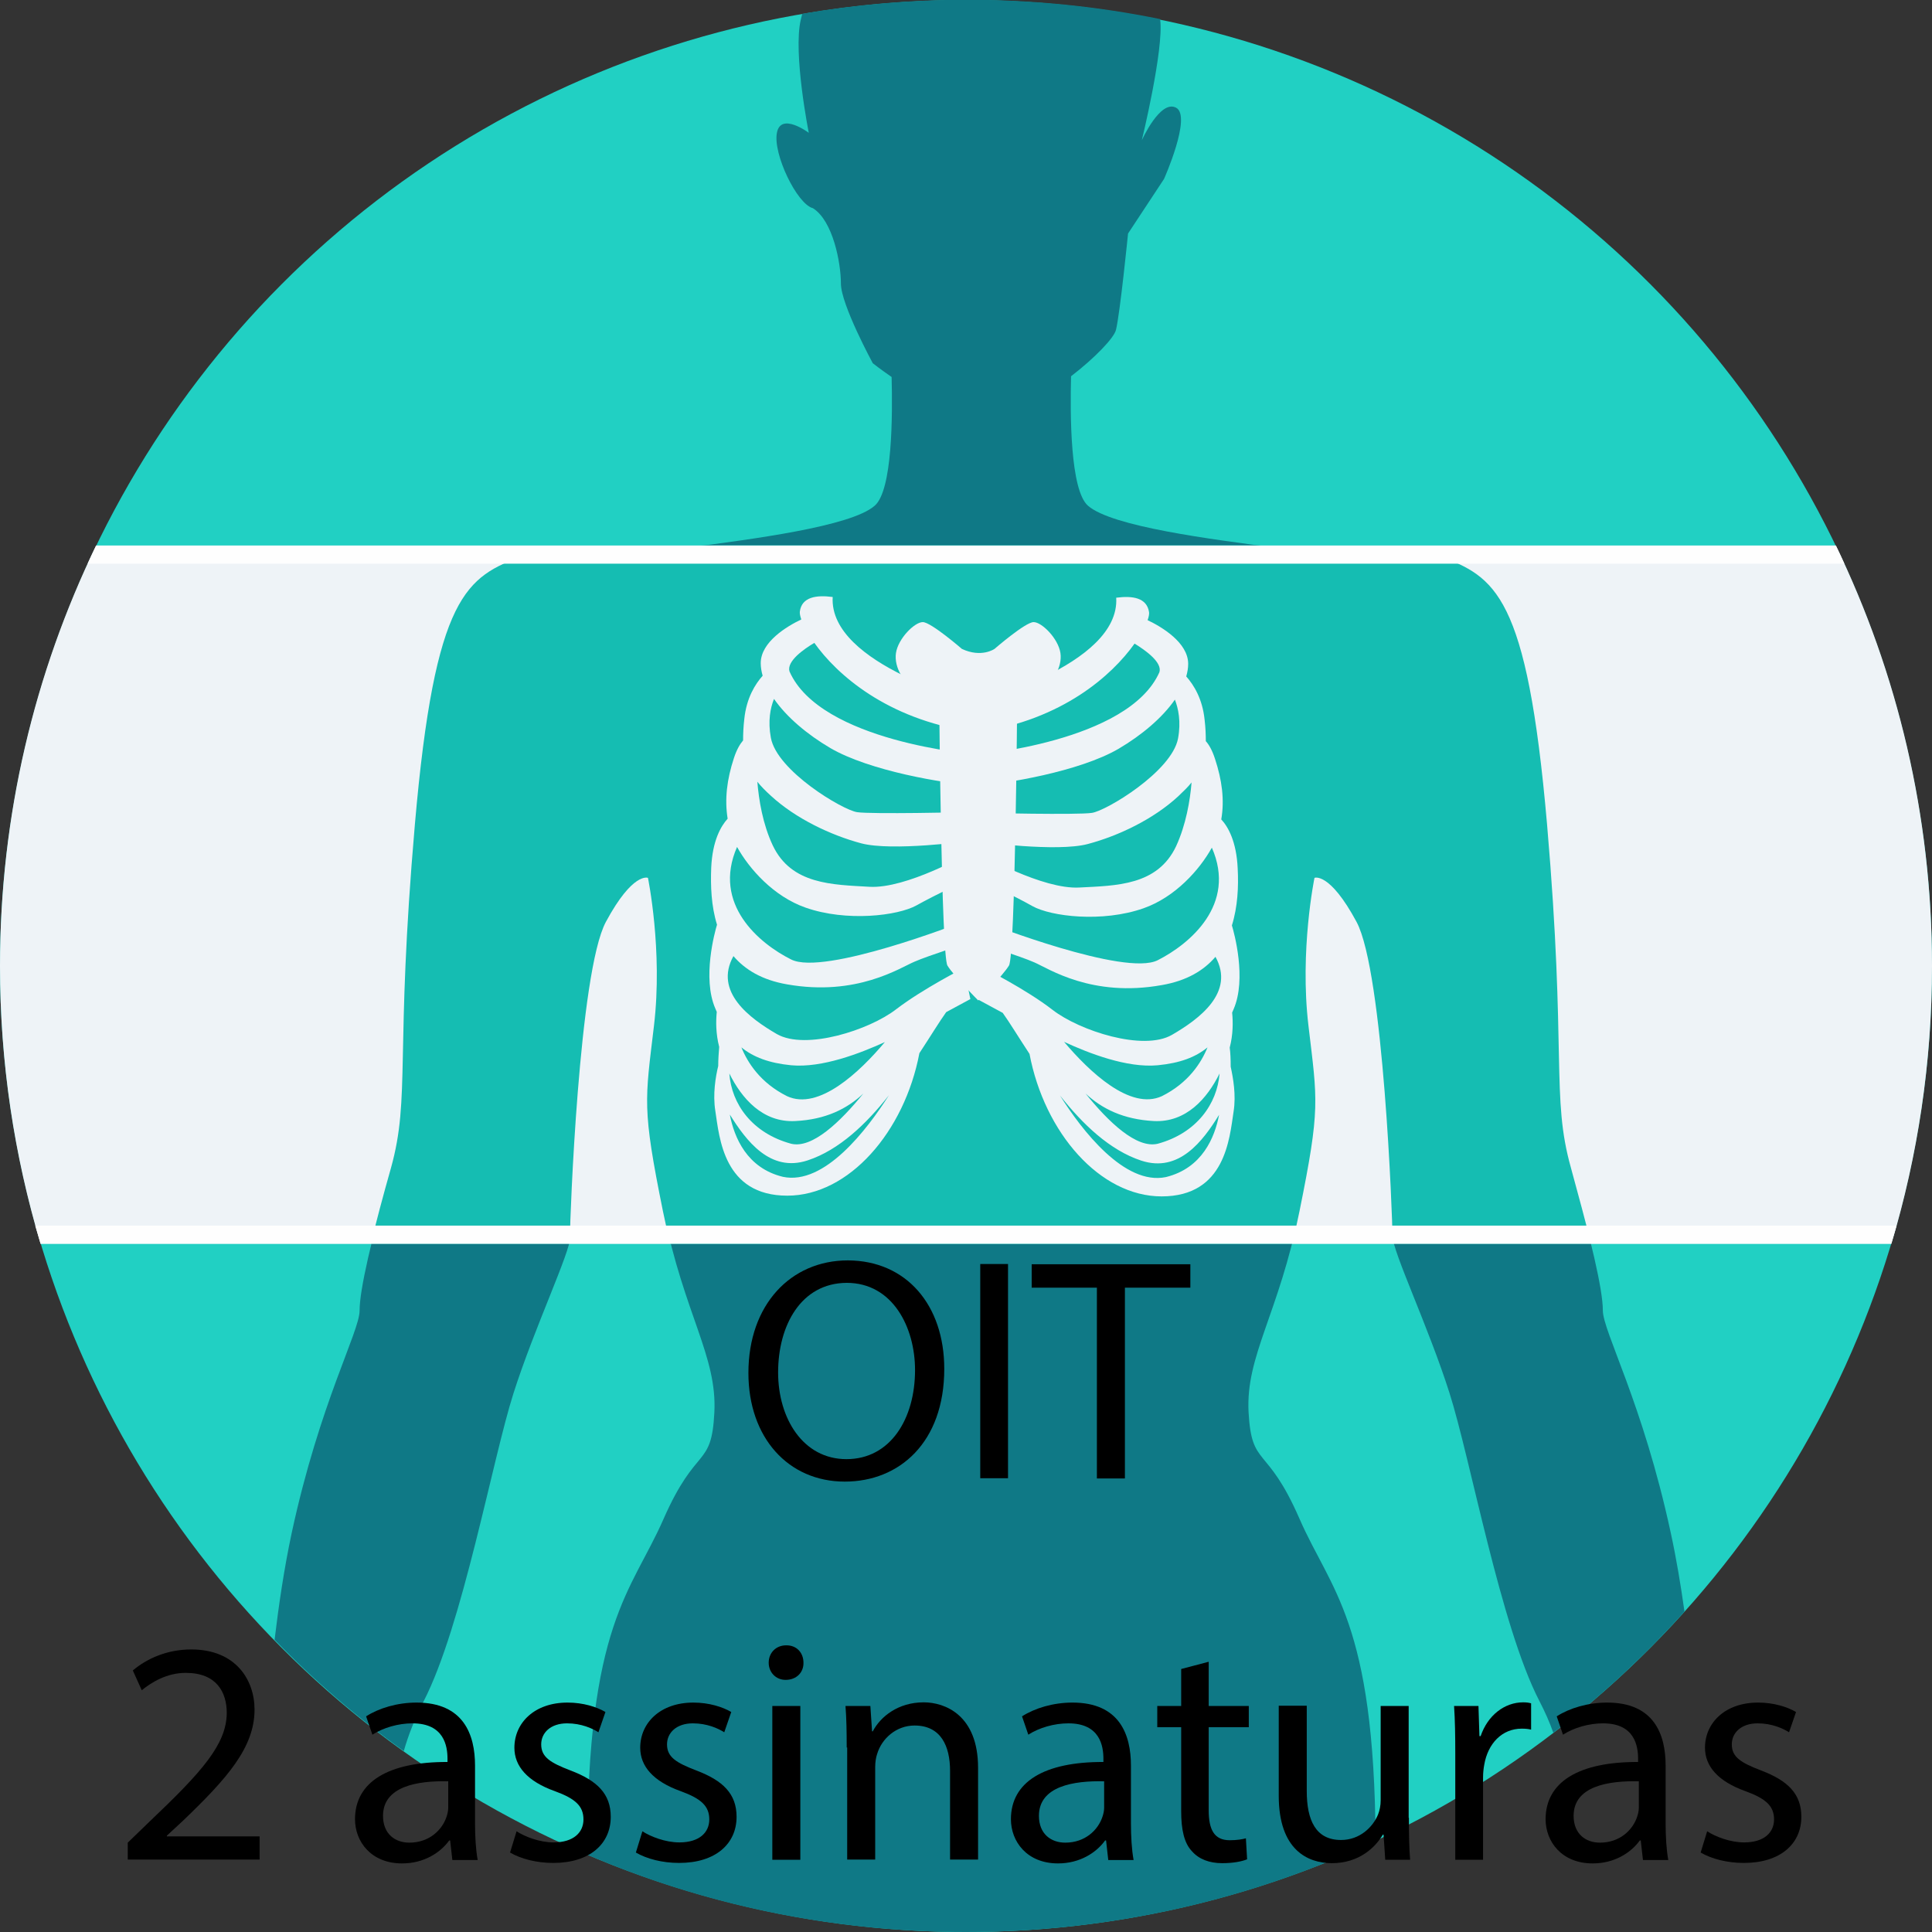 <?xml version="1.0" encoding="utf-8"?>
<!-- Generator: Adobe Illustrator 25.0.0, SVG Export Plug-In . SVG Version: 6.00 Build 0)  -->
<svg version="1.1" id="Layer_1" xmlns="http://www.w3.org/2000/svg" xmlns:xlink="http://www.w3.org/1999/xlink" x="0px" y="0px"
	 viewBox="0 0 800 800" style="enable-background:new 0 0 800 800;" xml:space="preserve">
<rect x="0" y="0" width="800" height="800" fill="#333333" stroke="none"/>
<style type="text/css">
	.st0{fill:#21D0C3;}
	.st1{fill:#0F7986;}
	.st2{fill:#EEF3F7;}
	.st3{fill:#15BDB2;}
	.st4{fill:#FEFEFE;}
</style>
<g id="SVGRepo_bgCarrier">
</g>
<g id="SVGRepo_tracerCarrier">
</g>
<g id="SVGRepo_iconCarrier">
	<circle class="st0" cx="400" cy="400" r="400"/>
	<path class="st1" d="M697.5,667.3c-1.5-10.7-3.3-21.7-5.7-32.7c-11.6-53.8-28.1-83.3-28.1-92c0-8.7-5-29.5-13.2-59
		c-8.3-29.5-1.7-46.9-9.9-142.3S619.1,239,596,230.3c-23.2-8.7-41.3,0-67.8-3.5c-26.5-3.5-67.8-8.7-77.7-17.4
		c-7.4-6.5-7.4-38-7-53.6c10-7.7,17.8-15.9,18.6-19.2c1.7-6.9,5-39.9,5-39.9l14.9-22.6c0,0,11.6-26,5-29.5
		c-6.6-3.5-14.2,13.5-14.2,13.5s9.2-37.8,7.6-50l0-0.2c-25.9-5.3-52.7-8-80.2-8c-23.2,0-45.9,2-68,5.8c-0.2,0.8-0.4,1.6-0.6,2.4
		c-3.3,13.9,3.3,46.9,3.3,46.9s-11.6-8.7-13.2,0c-1.7,8.7,8.3,29.5,14.9,31.2c8.3,5.2,11.6,22.6,11.6,31.2c0,8.7,13.2,33,13.2,33
		s3,2.4,7.8,5.7c0.4,15.7,0.4,46.9-7,53.3c-9.9,8.7-51.3,13.9-77.7,17.4c-26.5,3.5-44.6-5.2-67.8,3.5
		c-23.2,8.7-36.4,15.6-44.7,111.1c-8.3,95.4-1.7,112.8-9.9,142.3c-8.3,29.5-13.2,50.3-13.2,59c0,8.7-16.5,38.2-28.1,92
		c-3.2,15-5.4,30.1-7.1,44.3c16.4,16.9,34.3,32.3,53.5,46.1c1.8-6.4,4.5-13.3,8.2-20.6c16.1-31.2,28.5-100.2,37.2-127.5
		c8.7-27.3,23.6-58.6,23.6-65.1c0-6.5,3.7-109.3,14.9-130.1c11.2-20.8,17.4-18.2,17.4-18.2s6.2,29.9,2.5,61.2
		c-3.7,31.2-5,33.8,3.7,76.8c8.7,42.9,22.3,59.9,21.1,83.3c-1.2,23.4-7.4,13-21.1,44.2c-13.2,30.1-31.7,42.9-31.5,138.9
		C291.1,788.6,344.2,800,400,800c60.6,0,118.1-13.5,169.6-37.7c-0.5-91-18.6-103.8-31.5-133.4c-13.6-31.2-19.8-20.8-21.1-44.2
		c-1.2-23.4,12.4-40.3,21.1-83.3c8.7-42.9,7.4-45.5,3.7-76.8c-3.7-31.2,2.5-61.2,2.5-61.2s6.2-2.6,17.4,18.2
		c11.2,20.8,14.9,123.6,14.9,130.1s14.9,37.7,23.6,65.1c8.7,27.3,21.1,96.3,37.2,127.5c2.4,4.6,4.3,9,5.8,13.2
		C662.8,702.6,681,685.7,697.5,667.3L697.5,667.3z"/>
	<path class="st2" d="M39.8,225.9h720.4C785.7,278.6,800,337.6,800,400c0,40-5.9,78.6-16.8,115H16.8C5.9,478.6,0,440,0,400
		C0,337.6,14.3,278.6,39.8,225.9L39.8,225.9L39.8,225.9z"/>
	<path class="st3" d="M658.8,515c-2.2-8.9-5-19.4-8.3-31.4c-8.3-29.5-1.7-46.9-9.9-142.3c-8.3-95.4-21.5-102.4-44.7-111.1
		c-23.2-8.7-41.3,0-67.8-3.5l-6.8-0.9H291.1l-6.8,0.9c-26.5,3.5-44.6-5.2-67.8,3.5c-23.2,8.7-36.4,15.6-44.7,111.1
		c-8.3,95.4-1.7,112.8-9.9,142.3c-3.4,12-6.2,22.5-8.3,31.4h81.8c0.4-1.4,0.6-2.4,0.6-3.2c0-6.5,3.7-109.3,14.9-130.1
		c11.2-20.8,17.4-18.2,17.4-18.2s6.2,29.9,2.5,61.2c-3.7,31.2-5,33.8,3.7,76.8c1,4.8,2,9.4,3.1,13.6H535c1.1-4.2,2.1-8.7,3.1-13.6
		c8.7-42.9,7.4-45.5,3.7-76.8c-3.7-31.2,2.5-61.2,2.5-61.2s6.2-2.6,17.4,18.2c11.2,20.8,14.9,123.6,14.9,130.1
		c0,0.7,0.2,1.8,0.6,3.2H658.8L658.8,515L658.8,515z"/>
	<path class="st4" d="M39.8,225.9h720.4c1.2,2.5,2.4,5,3.5,7.5H36.3C37.4,230.9,38.6,228.4,39.8,225.9z M785.3,507.5
		c-0.7,2.5-1.4,5-2.2,7.5H16.8c-0.7-2.5-1.5-5-2.2-7.5H785.3L785.3,507.5z"/>
	<g>
		<path class="st2" d="M509.2,433.8c1.4-5.4,1.4-10.6,1-14.5c0.2-0.5,0.4-0.9,0.6-1.4c5.5-12.6,0.2-31.8-0.7-34.7
			c2.4-7.7,2.8-16,2.4-23.6c-0.5-11.2-4-17.3-6.8-20.3c1.4-8.1,0.3-16.3-2.6-25.1c-1.2-3.7-2.6-6-3.8-7.3c0-2.6-0.1-5.5-0.5-8.9
			c-0.9-8.7-4.5-14.4-7.6-17.9c0.5-1.8,0.8-3.5,0.8-5.2c0-8.8-10.9-15.3-16.8-18.1c0.5-1.4,0.7-2.6,0.6-3.3c-0.9-6-6.8-6.9-13.6-6
			c1.7,28.3-59.6,43.7-59.6,43.7s3.4,9.4,2.6,12c34.8-5.2,55.3-23.6,64.6-36.7c4.4,2.7,11.5,7.7,10.3,11.8
			c-12.8,29.1-76.6,34.3-76.6,34.3s3.4,12,0,12.9c12.8-0.9,43.4-6,59.6-15.4c9.7-5.7,18.2-12.9,23.4-20.4c1.4,3.6,2.6,9.1,1.3,16.1
			c-2.6,13.7-29.8,30-35.7,30.8c-6,0.9-45.1,0-45.1,0l-0.9,12c0,0,31.5,4.3,44.3,0.9c12.8-3.4,27.2-10.3,37.4-19.7
			c2.2-2.1,4.1-3.9,5.6-5.8c-0.6,7.4-2.3,17.5-6.4,26.4c-7.7,16.3-24.7,16.3-40,17.1c-15.3,0.9-40.8-13.7-40.8-13.7l0.9,11.1
			c0,0,12.8,6,20.4,10.3c7.7,4.3,28.9,6.9,46,0.9c13.1-4.6,23.2-15.9,28.3-25.1c10.4,23.6-9.2,39.9-22.4,46.6
			c-13.6,6.9-70.6-15.4-70.6-15.4l-2.6,8.6c0,0,16.2,5.1,22.1,7.7c6,2.6,23.8,14.6,52.8,9.4c10.4-1.8,17.4-6.1,22.2-11.7
			c8.2,14.8-6.8,25.8-18,32.3c-11.9,6.9-38.3-1.7-49.4-10.3c-11.1-8.6-28.1-17.1-28.1-17.1l-2.6,12.9c0,0,4.6,2.5,10,5.4
			c2.8,3.9,6.5,10,11.1,17c6.2,32.7,29.2,59,54.7,59c26.4,0,28.1-24,29.8-35.1c1.1-6.9-0.2-14-1.2-18.6
			C509.6,438.6,509.5,436,509.2,433.8L509.2,433.8L509.2,433.8z M505,444.5L505,444.5c-1,12.6-9.5,24.7-25.6,29.1
			c-8.8,2.1-20.4-9-29.9-20.8c6.9,6.4,15.7,10.7,28.2,11.4C491.2,464.9,499.9,454.8,505,444.5z M479.4,441.1L479.4,441.1
			c9.2-0.9,15.6-3.3,20.6-7.4c-2.6,6.4-7.9,14.7-18.9,20.2c-13.1,6-30-10.1-40.5-22.5C450.8,436.1,466.6,442.3,479.4,441.1z
			 M482.8,487.4L482.8,487.4c-17.2,3.6-34.9-19.5-43.9-33.8c9.3,11.8,20.6,22.7,33.7,27c15.6,5.1,25.5-8.1,32.2-19
			C503,471,497.8,483.7,482.8,487.4z"/>
		<path class="st2" d="M297.4,441.4c-1.1,4.5-2.3,11.7-1.2,18.6c1.7,11.1,3.4,35.1,29.8,35.1c25.5,0,48.5-26.4,54.7-59
			c4.6-7,8.3-13.1,11.1-17c5.4-2.9,10-5.4,10-5.4l-2.6-12.9c0,0-17,8.6-28.1,17.1c-11.1,8.6-37.4,17.1-49.4,10.3
			c-11.2-6.5-26.2-17.5-18-32.3c4.8,5.6,11.8,9.9,22.2,11.7c28.9,5.1,46.8-6.9,52.8-9.4c6-2.6,22.1-7.7,22.1-7.7l-2.6-8.6
			c0,0-57,22.3-70.6,15.4c-13.2-6.6-32.8-22.9-22.4-46.6c5.1,9.2,15.2,20.5,28.3,25.1c17,6,38.3,3.4,46-0.9s20.4-10.3,20.4-10.3
			l0.9-11.1c0,0-25.5,14.6-40.8,13.7c-15.3-0.9-32.3-0.9-40-17.1c-4.2-8.9-5.8-19-6.4-26.4c1.5,1.9,3.4,3.8,5.6,5.8
			c10.2,9.4,24.7,16.3,37.4,19.7c12.8,3.4,44.3-0.9,44.3-0.9l-0.9-12c0,0-39.1,0.9-45.1,0c-6-0.9-33.2-17.1-35.7-30.8
			c-1.3-7-0.2-12.4,1.3-16.1c5.2,7.5,13.7,14.7,23.4,20.4c16.2,9.4,46.8,14.6,59.6,15.4c-3.4-0.9,0-12.9,0-12.9s-63.8-5.1-76.6-34.3
			c-1.2-4.2,5.9-9.2,10.3-11.8c9.3,13.1,29.9,31.4,64.6,36.7c-0.9-2.6,2.6-12,2.6-12s-61.3-15.4-59.6-43.7c-6.8-0.9-12.8,0-13.6,6
			c-0.1,0.7,0.1,1.9,0.6,3.3c-5.9,2.8-16.8,9.3-16.8,18.1c0,1.7,0.3,3.5,0.8,5.2c-3.1,3.5-6.7,9.2-7.6,17.9
			c-0.4,3.4-0.5,6.3-0.5,8.9c-1.2,1.4-2.6,3.6-3.8,7.3c-2.9,8.8-3.9,17-2.6,25.1c-2.8,3.1-6.3,9.1-6.8,20.3
			c-0.3,7.5,0,15.9,2.4,23.6c-0.9,2.9-6.2,22.1-0.7,34.7c0.2,0.5,0.4,0.9,0.6,1.4c-0.4,3.9-0.4,9.1,1,14.5
			C297.6,436,297.4,438.6,297.4,441.4z M329.3,464.2L329.3,464.2c12.5-0.6,21.4-5,28.2-11.4c-9.6,11.8-21.2,22.9-29.9,20.8
			c-16.2-4.4-24.7-16.5-25.6-29.1C307.1,454.8,315.8,464.9,329.3,464.2z M366.4,431.5L366.4,431.5C356,443.9,339,460,325.9,453.9
			c-11-5.5-16.3-13.8-18.9-20.2c4.9,4,11.4,6.5,20.6,7.4C340.4,442.3,356.3,436.1,366.4,431.5z M302.2,461.5L302.2,461.5
			c6.8,10.9,16.7,24.1,32.2,19c13.1-4.3,24.4-15.2,33.7-27c-9.1,14.3-26.7,37.4-43.9,33.8C309.3,483.7,304,471,302.2,461.5z"/>
		<path class="st2" d="M398.3,268.7c0,0-12.8-11.1-16.2-11.1c-3.4,0-10.2,6.8-11.1,12.8c-0.9,6,3.4,12.8,8.5,15.3
			c5.1,2.6,9.4,4.3,9.4,4.3s0.9,105.5,3.4,109.8c2.6,4.3,12.8,14.5,12.8,14.5H405c0,0,10.2-10.2,12.8-14.5
			c2.6-4.3,3.4-109.8,3.4-109.8s4.3-1.7,9.4-4.3c5.1-2.6,9.4-9.4,8.5-15.3c-0.9-6-7.7-12.8-11.1-12.8c-3.4,0-16.2,11.1-16.2,11.1
			S406.4,272.5,398.3,268.7L398.3,268.7z"/>
	</g>
</g>
<g>
	<path d="M391,566.8c0,30.5-18.6,46.7-41.2,46.7c-23.4,0-39.9-18.2-39.9-45c0-28.2,17.5-46.6,41.2-46.6
		C375.4,522,391,540.5,391,566.8z M322.2,568.3c0,19,10.3,35.9,28.3,35.9c18.2,0,28.4-16.7,28.4-36.9c0-17.6-9.2-36.1-28.3-36.1
		C331.7,531.3,322.2,548.8,322.2,568.3z"/>
	<path d="M417.4,523.4v88.7h-11.5v-88.7H417.4z"/>
	<path d="M454.2,533.2h-27v-9.7h65.7v9.7h-27.1v79h-11.6V533.2z"/>
	<path d="M52.9,770.1V763l9.1-8.8c21.9-20.8,31.7-31.9,31.9-44.8c0-8.7-4.2-16.7-17-16.7c-7.8,0-14.2,3.9-18.2,7.2l-3.7-8.2
		c5.9-5,14.3-8.7,24.2-8.7c18.4,0,26.2,12.6,26.2,24.9c0,15.8-11.5,28.6-29.5,45.9l-6.8,6.3v0.3h38.4v9.6H52.9z"/>
	<path d="M187.3,770.1l-0.9-8H186c-3.6,5-10.4,9.5-19.5,9.5c-12.9,0-19.5-9.1-19.5-18.3c0-15.4,13.7-23.8,38.3-23.7v-1.3
		c0-5.3-1.4-14.7-14.5-14.7c-5.9,0-12.1,1.8-16.6,4.7l-2.6-7.6c5.3-3.4,12.9-5.7,20.9-5.7c19.5,0,24.2,13.3,24.2,26.1v23.8
		c0,5.5,0.3,10.9,1.1,15.3H187.3z M185.6,737.6c-12.6-0.3-27,2-27,14.3c0,7.5,5,11.1,10.9,11.1c8.3,0,13.6-5.3,15.4-10.7
		c0.4-1.2,0.7-2.5,0.7-3.7V737.6z"/>
	<path d="M213.9,758.3c3.4,2.2,9.5,4.6,15.3,4.6c8.4,0,12.4-4.2,12.4-9.5c0-5.5-3.3-8.6-11.8-11.7c-11.5-4.1-16.8-10.4-16.8-18
		c0-10.3,8.3-18.7,22-18.7c6.5,0,12.1,1.8,15.7,3.9l-2.9,8.4c-2.5-1.6-7.1-3.7-13-3.7c-6.8,0-10.7,3.9-10.7,8.7
		c0,5.3,3.8,7.6,12.1,10.8c11.1,4.2,16.7,9.7,16.7,19.2c0,11.2-8.7,19.1-23.8,19.1c-7,0-13.4-1.7-17.9-4.3L213.9,758.3z"/>
	<path d="M266,758.3c3.4,2.2,9.5,4.6,15.3,4.6c8.4,0,12.4-4.2,12.4-9.5c0-5.5-3.3-8.6-11.8-11.7c-11.5-4.1-16.8-10.4-16.8-18
		c0-10.3,8.3-18.7,22-18.7c6.5,0,12.1,1.8,15.7,3.9l-2.9,8.4c-2.5-1.6-7.1-3.7-13-3.7c-6.8,0-10.7,3.9-10.7,8.7
		c0,5.3,3.8,7.6,12.1,10.8c11.1,4.2,16.7,9.7,16.7,19.2c0,11.2-8.7,19.1-23.8,19.1c-7,0-13.4-1.7-17.9-4.3L266,758.3z"/>
	<path d="M332.7,688.5c0.1,3.9-2.8,7.1-7.4,7.1c-4.1,0-7-3.2-7-7.1c0-4.1,3-7.2,7.2-7.2C329.9,681.2,332.7,684.4,332.7,688.5z
		 M319.8,770.1v-63.7h11.6v63.7H319.8z"/>
	<path d="M350.6,723.6c0-6.6-0.1-12-0.5-17.2h10.3l0.7,10.5h0.3c3.2-6.1,10.5-12,21.1-12c8.8,0,22.5,5.3,22.5,27.1v38h-11.6v-36.7
		c0-10.3-3.8-18.8-14.7-18.8c-7.6,0-13.6,5.4-15.5,11.8c-0.5,1.4-0.8,3.4-0.8,5.4v38.3h-11.6V723.6z"/>
	<path d="M458.9,770.1l-0.9-8h-0.4c-3.6,5-10.4,9.5-19.5,9.5c-12.9,0-19.5-9.1-19.5-18.3c0-15.4,13.7-23.8,38.3-23.7v-1.3
		c0-5.3-1.4-14.7-14.5-14.7c-5.9,0-12.1,1.8-16.6,4.7l-2.6-7.6c5.3-3.4,12.9-5.7,20.9-5.7c19.5,0,24.2,13.3,24.2,26.1v23.8
		c0,5.5,0.3,10.9,1.1,15.3H458.9z M457.2,737.6c-12.6-0.3-27,2-27,14.3c0,7.5,5,11.1,10.9,11.1c8.3,0,13.6-5.3,15.4-10.7
		c0.4-1.2,0.7-2.5,0.7-3.7V737.6z"/>
	<path d="M500.5,688.1v18.3h16.6v8.8h-16.6v34.4c0,7.9,2.2,12.4,8.7,12.4c3,0,5.3-0.4,6.7-0.8l0.5,8.7c-2.2,0.9-5.8,1.6-10.3,1.6
		c-5.4,0-9.7-1.7-12.5-4.9c-3.3-3.4-4.5-9.1-4.5-16.6v-34.8h-9.9v-8.8h9.9v-15.3L500.5,688.1z"/>
	<path d="M583.4,752.7c0,6.6,0.1,12.4,0.5,17.4h-10.3l-0.7-10.4h-0.3c-3,5.1-9.7,11.8-21.1,11.8c-10,0-22-5.5-22-27.9v-37.3h11.6
		v35.3c0,12.1,3.7,20.3,14.2,20.3c7.8,0,13.2-5.4,15.3-10.5c0.7-1.7,1.1-3.8,1.1-5.9v-39.1h11.6V752.7z"/>
	<path d="M602.6,726.3c0-7.5-0.1-14-0.5-19.9h10.1l0.4,12.5h0.5c2.9-8.6,9.9-14,17.6-14c1.3,0,2.2,0.1,3.3,0.4v10.9
		c-1.2-0.3-2.4-0.4-3.9-0.4c-8.2,0-14,6.2-15.5,14.9c-0.3,1.6-0.5,3.4-0.5,5.4v34h-11.5V726.3z"/>
	<path d="M680.3,770.1l-0.9-8H679c-3.6,5-10.4,9.5-19.5,9.5c-12.9,0-19.5-9.1-19.5-18.3c0-15.4,13.7-23.8,38.3-23.7v-1.3
		c0-5.3-1.4-14.7-14.5-14.7c-5.9,0-12.1,1.8-16.6,4.7l-2.6-7.6c5.3-3.4,12.9-5.7,20.9-5.7c19.5,0,24.2,13.3,24.2,26.1v23.8
		c0,5.5,0.3,10.9,1.1,15.3H680.3z M678.6,737.6c-12.6-0.3-27,2-27,14.3c0,7.5,5,11.1,10.9,11.1c8.3,0,13.6-5.3,15.4-10.7
		c0.4-1.2,0.7-2.5,0.7-3.7V737.6z"/>
	<path d="M706.9,758.3c3.4,2.2,9.5,4.6,15.3,4.6c8.4,0,12.4-4.2,12.4-9.5c0-5.5-3.3-8.6-11.8-11.7c-11.5-4.1-16.8-10.4-16.8-18
		c0-10.3,8.3-18.7,22-18.7c6.5,0,12.1,1.8,15.7,3.9l-2.9,8.4c-2.5-1.6-7.1-3.7-13-3.7c-6.8,0-10.7,3.9-10.7,8.7
		c0,5.3,3.8,7.6,12.1,10.8c11.1,4.2,16.7,9.7,16.7,19.2c0,11.2-8.7,19.1-23.8,19.1c-7,0-13.4-1.7-17.9-4.3L706.9,758.3z"/>
</g>
</svg>
